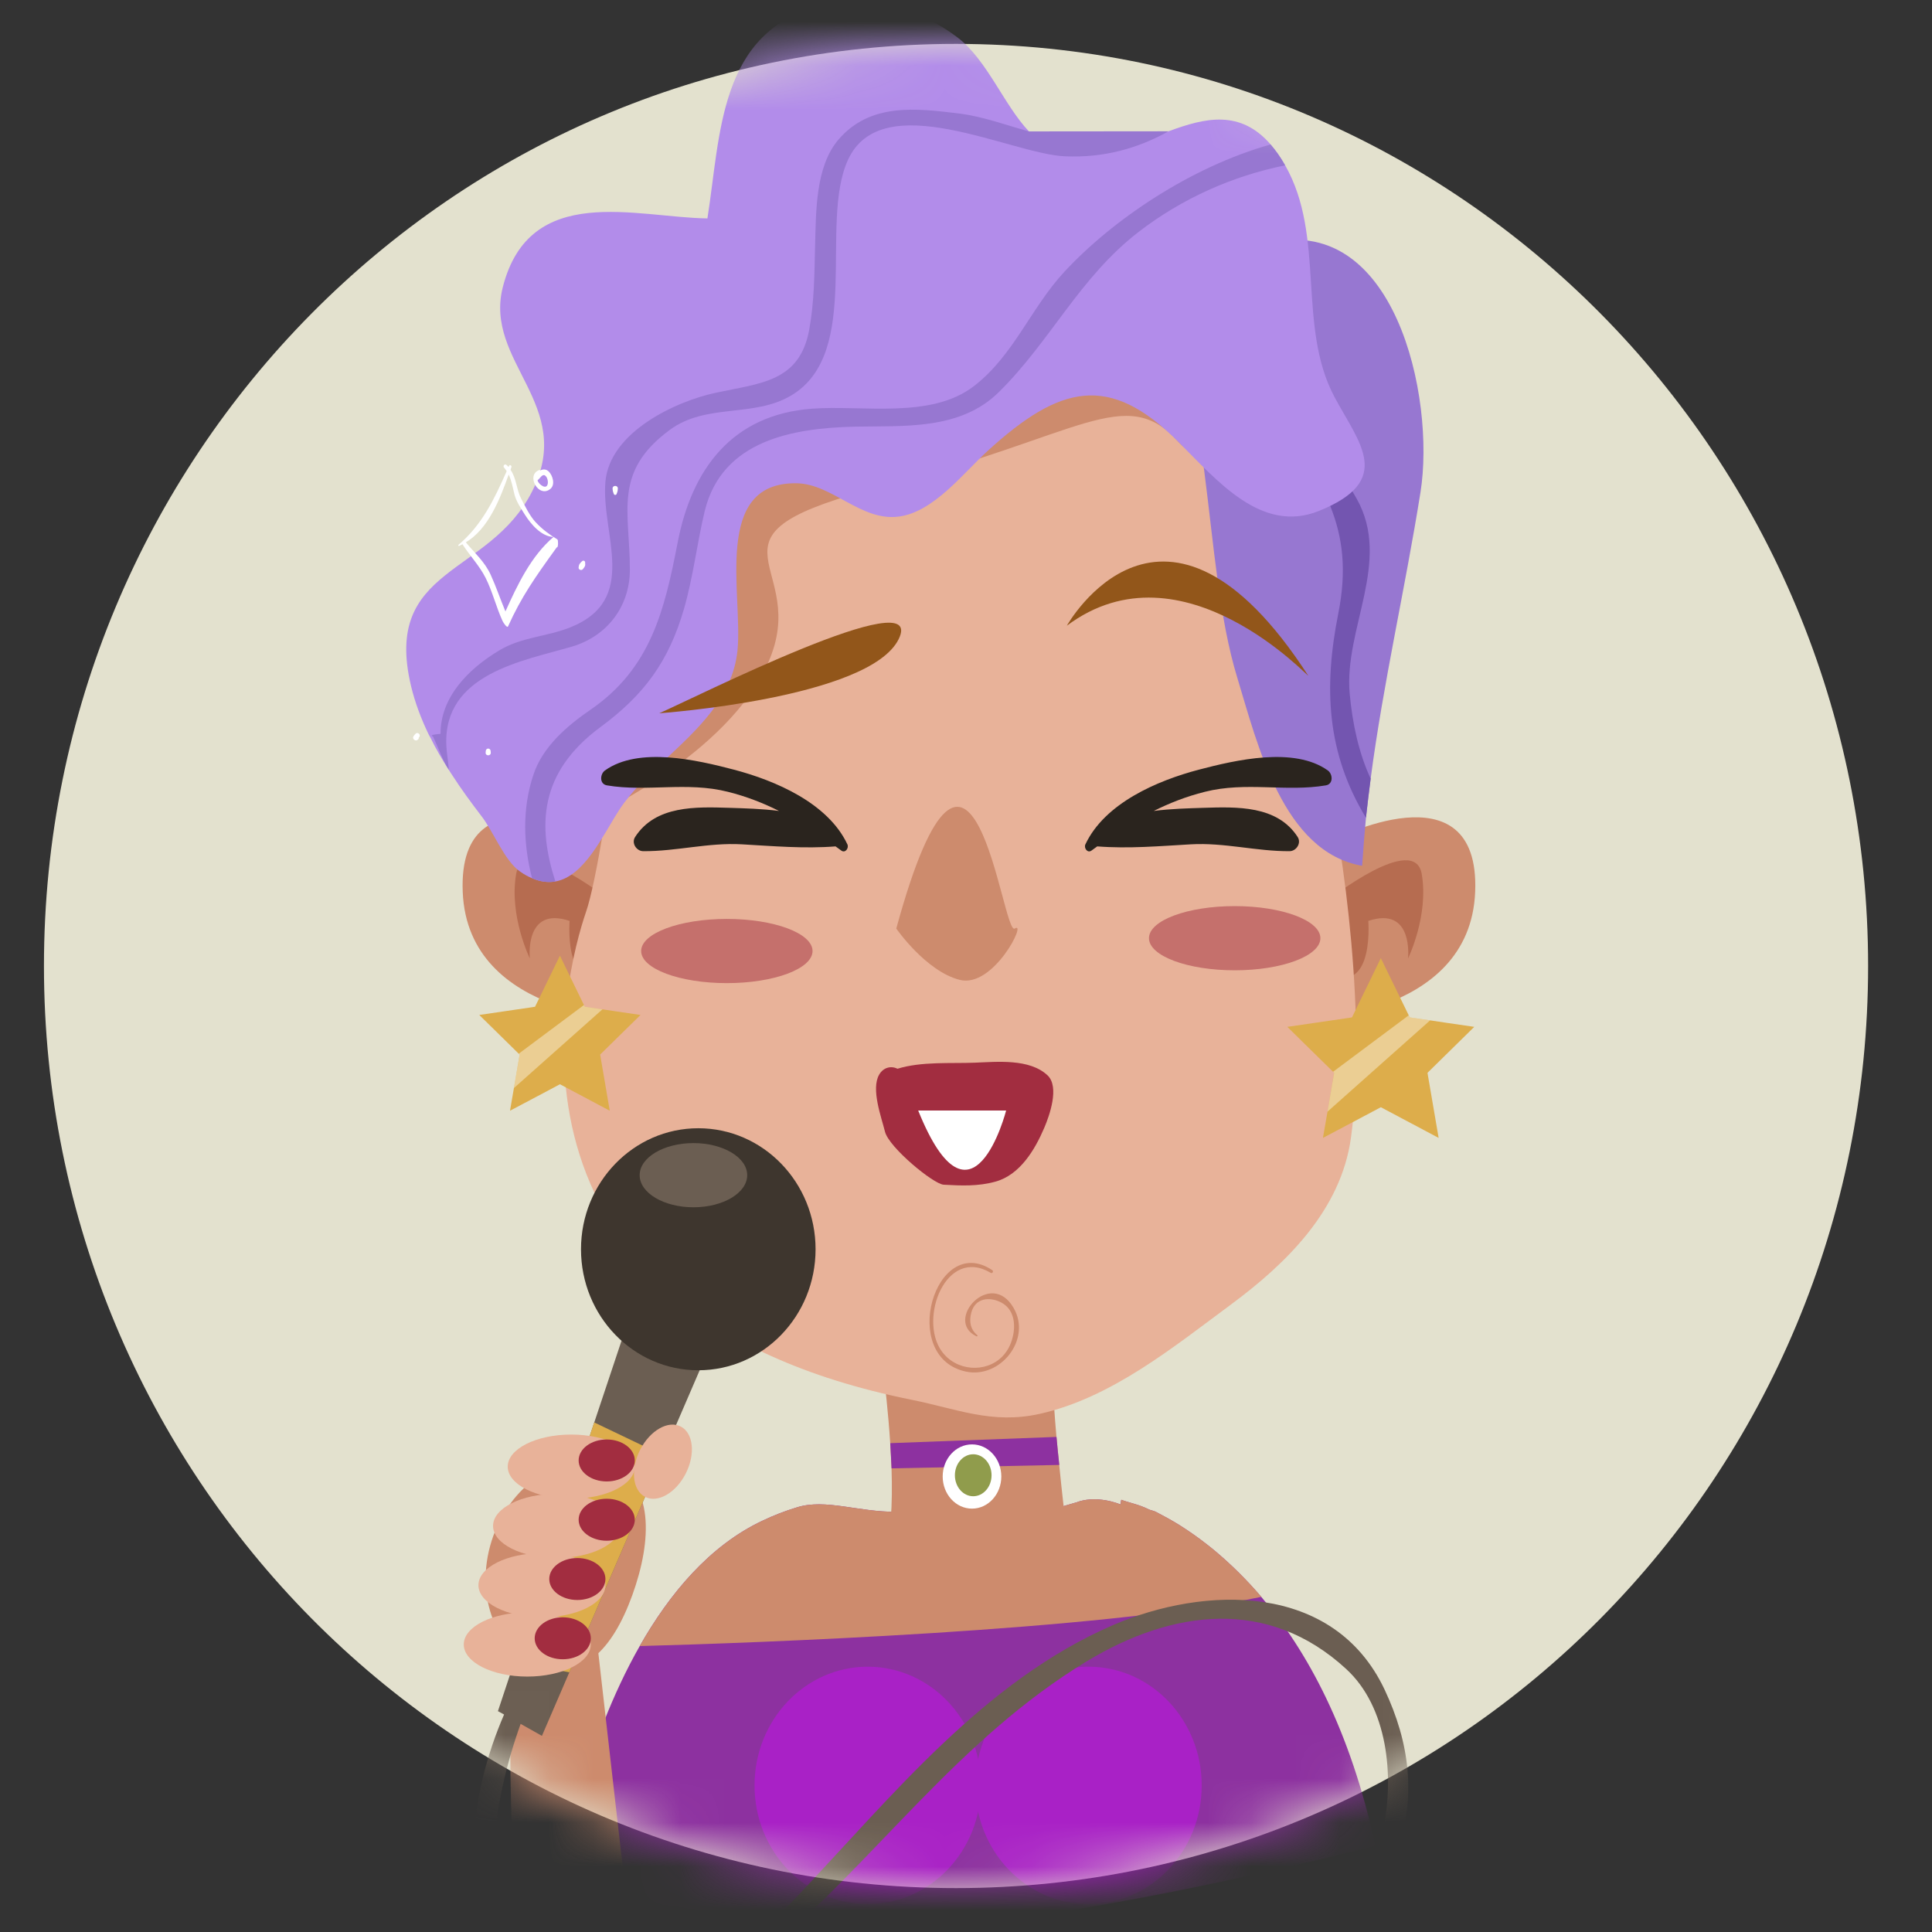 <svg width="44" height="44" viewBox="0 0 44 44" fill="none" xmlns="http://www.w3.org/2000/svg">
<rect x="0" y="0" width="44" height="44" fill="#333333" stroke="none"/>
<path d="M42.545 22C42.545 33.598 33.245 43 21.773 43C10.301 43 1.001 33.598 1.001 22C1.001 10.402 10.301 1 21.773 1C33.245 1 42.545 10.402 42.545 22Z" fill="#E3E1CE"/>
<mask id="mask0_33_2220" style="mask-type:luminance" maskUnits="userSpaceOnUse" x="1" y="1" width="42" height="42">
<path d="M42.544 22C42.544 33.598 33.244 43 21.772 43C10.3 43 1 33.598 1 22C1 10.402 10.3 1 21.772 1C33.244 1 42.544 10.402 42.544 22Z" fill="white"/>
</mask>
<g mask="url(#mask0_33_2220)">
<path d="M31.322 42.034C31.322 42.034 14.48 46.516 12.891 42.422C12.847 42.307 13.297 39.722 14.569 37.488C15.251 36.289 16.165 35.196 17.367 34.632C17.608 34.517 17.872 34.413 18.149 34.329C18.799 34.126 19.547 34.437 20.409 34.43L22.699 34.741C22.702 34.741 22.706 34.741 22.706 34.741L24.529 34.211C24.529 34.211 24.919 34.035 25.517 34.261C25.523 34.261 25.53 34.157 25.537 34.157C25.724 34.227 25.934 34.261 26.158 34.373C26.211 34.4 26.268 34.401 26.325 34.432C26.499 34.523 26.675 34.617 26.859 34.731C27.066 34.863 27.28 35.009 27.497 35.181C27.57 35.239 27.643 35.296 27.714 35.357C28.051 35.644 28.391 35.977 28.725 36.368C29.769 37.596 30.752 39.395 31.322 42.034Z" fill="#8D31A0"/>
<path d="M24.384 35.601C22.722 36.698 20.117 35.456 20.117 35.456C20.294 35.024 20.331 34.258 20.304 33.441C20.297 33.252 20.288 33.059 20.274 32.867C20.187 31.51 19.974 30.194 19.974 30.194L23.95 30.12C23.923 30.822 23.98 31.797 24.06 32.725C24.08 32.941 24.1 33.157 24.123 33.363C24.244 34.589 24.384 35.601 24.384 35.601Z" fill="#CD8B6D"/>
<path d="M28.726 36.367C25.063 37.143 17.088 37.42 14.57 37.488C15.251 36.289 16.166 35.196 17.368 34.632C17.608 34.517 17.872 34.413 18.149 34.329C18.8 34.126 19.548 34.437 20.41 34.43L22.7 34.741C22.703 34.741 22.707 34.741 22.707 34.741L24.529 34.211C24.529 34.211 24.92 34.035 25.518 34.261C25.524 34.261 25.531 34.156 25.538 34.156C25.725 34.227 25.935 34.261 26.159 34.373C26.212 34.4 26.269 34.401 26.326 34.432C26.5 34.523 26.676 34.617 26.86 34.731C27.067 34.863 27.281 35.009 27.498 35.181C27.571 35.239 27.644 35.296 27.714 35.357C28.051 35.643 28.392 35.976 28.726 36.367Z" fill="#CD8B6D"/>
<path d="M22.34 40.662C22.34 42.156 21.186 43.366 19.761 43.366C18.338 43.366 17.184 42.156 17.184 40.662C17.184 39.169 18.338 37.958 19.761 37.958C21.186 37.958 22.34 39.169 22.34 40.662Z" fill="#A921C6"/>
<path d="M24.79 43.366C26.214 43.366 27.368 42.156 27.368 40.662C27.368 39.169 26.214 37.958 24.79 37.958C23.366 37.958 22.212 39.169 22.212 40.662C22.212 42.156 23.366 43.366 24.79 43.366Z" fill="#A921C6"/>
<path d="M20.305 33.441L24.125 33.363C24.101 33.158 24.081 32.941 24.061 32.725L20.275 32.867L20.305 33.441Z" fill="#8D31A0"/>
<path d="M22.804 33.626C22.804 34.03 22.505 34.358 22.137 34.358C21.768 34.358 21.469 34.03 21.469 33.626C21.469 33.222 21.768 32.895 22.137 32.895C22.505 32.895 22.804 33.222 22.804 33.626Z" fill="white"/>
<path d="M22.582 33.598C22.582 33.862 22.395 34.076 22.164 34.076C21.934 34.076 21.747 33.862 21.747 33.598C21.747 33.334 21.934 33.12 22.164 33.12C22.395 33.12 22.582 33.334 22.582 33.598Z" fill="#909C4C"/>
<path d="M30.35 19.137C30.35 19.137 33.712 17.378 33.596 20.309C33.48 23.239 29.538 23.239 29.538 23.239L30.35 19.137Z" fill="#CD8B6D"/>
<path d="M30.273 20.48C30.273 20.48 32.213 18.953 32.379 19.904C32.544 20.855 32.067 21.828 32.067 21.828C32.067 21.828 32.2 20.626 31.162 20.973C31.162 20.973 31.332 23.032 29.903 21.956C29.903 21.956 29.429 21.182 30.273 20.48Z" fill="#B66C50"/>
<path d="M13.784 19.137C13.784 19.137 10.423 17.379 10.538 20.309C10.654 23.239 14.596 23.239 14.596 23.239L13.784 19.137Z" fill="#CD8B6D"/>
<path d="M13.861 20.481C13.861 20.481 11.921 18.953 11.755 19.904C11.589 20.855 12.067 21.828 12.067 21.828C12.067 21.828 11.934 20.626 12.972 20.973C12.972 20.973 12.801 23.033 14.23 21.957C14.23 21.957 14.704 21.182 13.861 20.481Z" fill="#B66C50"/>
<path d="M30.767 25.912C30.539 27.561 29.298 28.773 28.043 29.703C26.721 30.681 25.306 31.839 23.673 32.201C22.594 32.44 21.799 32.088 20.771 31.881C10.775 29.872 12.879 22.13 13.346 20.769C13.816 19.41 14.634 12.379 14.809 11.197C14.833 11.045 14.867 10.879 14.909 10.711C15.199 9.585 15.862 8.24 15.862 8.24C16.129 7.97 16.433 7.739 16.765 7.546C17.873 6.887 19.294 6.628 20.727 6.588C20.735 6.591 20.742 6.588 20.748 6.588C22.158 6.55 23.575 6.727 24.723 6.951C25.481 7.1 26.119 7.268 26.558 7.412C26.932 7.535 27.273 7.885 27.584 8.387C27.972 9.011 28.313 9.875 28.611 10.826C29.342 13.156 29.82 16.024 30.123 17.284C30.651 19.47 31.119 23.371 30.767 25.912Z" fill="#E8B299"/>
<path d="M13.68 18.494C13.68 18.494 16.795 17.032 17.574 14.894C18.354 12.756 15.682 12.194 20.134 11.069C24.585 9.944 25.636 8.715 26.835 10.061C28.035 11.406 28.747 6.801 28.057 6.628C27.368 6.456 21.469 6.569 21.469 6.569L16.052 11.637C16.052 11.637 15.571 12.869 15.349 13.207C15.126 13.544 13.68 18.494 13.68 18.494Z" fill="#CD8B6D"/>
<path d="M32.51 24.433L32.764 25.915L31.448 25.216L30.991 25.459L30.129 25.915L30.233 25.317L30.383 24.433L30.36 24.409L30.009 24.065L29.318 23.386L30.704 23.184L30.791 23.17L30.914 22.917L31.448 21.82L31.575 22.083L32.083 23.123L32.106 23.17L32.57 23.238L32.951 23.295L33.575 23.386L32.51 24.433Z" fill="#DDAD4B"/>
<path opacity="0.4" d="M30.233 25.317L30.384 24.433L30.36 24.409L32.083 23.123L32.106 23.17L32.57 23.238L30.233 25.317Z" fill="white"/>
<path d="M13.668 24.017L13.887 25.296L12.752 24.693L12.358 24.903L11.615 25.296L11.704 24.78L11.834 24.017L11.813 23.997L11.511 23.7L10.915 23.115L12.11 22.94L12.185 22.928L12.292 22.71L12.752 21.764L12.862 21.991L13.299 22.888L13.32 22.928L13.72 22.987L14.048 23.036L14.587 23.115L13.668 24.017Z" fill="#DDAD4B"/>
<path opacity="0.4" d="M11.704 24.78L11.834 24.017L11.814 23.997L13.3 22.888L13.32 22.928L13.72 22.987L11.704 24.78Z" fill="white"/>
<path d="M32.351 11.209C31.997 13.433 31.503 15.549 31.216 17.733C31.176 18.03 31.143 18.327 31.109 18.624C31.076 18.985 31.046 19.35 31.022 19.718C29.219 19.404 28.642 16.96 28.178 15.434C27.356 12.748 27.677 8.637 26.145 6.345L27.22 6.028L27.694 5.886L28.815 5.555C31.763 4.776 32.695 9.045 32.351 11.209Z" fill="#9777D1"/>
<path d="M31.216 17.733C31.176 18.03 31.142 18.327 31.109 18.624C30.211 17.146 30.144 15.654 30.478 13.976C30.878 11.972 30.067 10.996 29.096 9.427C28.408 8.32 27.76 7.212 27.22 6.028L27.694 5.886C27.807 6.136 27.927 6.383 28.058 6.629C28.919 8.262 29.99 9.757 30.899 11.361C31.7 12.785 30.605 14.324 30.738 15.796C30.802 16.494 30.952 17.17 31.216 17.733Z" fill="#7355B0"/>
<path d="M30.036 11.637C28.731 12.161 27.723 10.949 26.834 10.061C25.262 8.485 24.134 8.775 22.498 10.264C21.94 10.773 21.262 11.664 20.468 11.765C19.61 11.877 18.959 11.023 18.148 11.006C16.215 10.972 16.922 13.534 16.796 14.813C16.685 15.893 15.874 16.619 15.133 17.314C14.766 17.662 14.386 18.013 14.105 18.441C13.721 19.035 13.31 19.957 12.649 20.075C12.489 20.102 12.312 20.085 12.119 20.001C12.032 19.967 11.938 19.916 11.845 19.849C11.488 19.606 11.234 18.928 10.96 18.58C10.733 18.283 10.507 17.976 10.3 17.655C10.273 17.614 10.246 17.574 10.223 17.534C10.069 17.297 9.925 17.051 9.802 16.797C9.785 16.767 9.768 16.74 9.755 16.71C9.588 16.362 9.451 15.998 9.361 15.623C8.71 12.889 11.144 13.132 12.122 11.185C13.114 9.217 11.017 8.248 11.451 6.54C12.062 4.144 14.489 4.954 16.111 4.974C16.415 3.061 16.362 0.735 18.682 0.124C19.747 -0.159 20.949 0.198 21.807 0.853C22.481 1.366 22.862 2.389 23.433 2.993C23.553 3.121 23.683 3.233 23.827 3.314C24.731 3.83 25.693 3.334 26.614 2.99C27.449 2.679 28.247 2.493 28.938 3.29C29.048 3.418 29.159 3.57 29.262 3.752C29.265 3.756 29.269 3.762 29.269 3.766C30.194 5.389 29.533 7.431 30.394 9.045C30.948 10.085 31.765 10.942 30.036 11.637Z" fill="#B28CEA"/>
<path d="M26.614 2.99C25.916 3.378 25.145 3.598 24.256 3.56C23.022 3.51 20.087 1.95 19.312 3.641C18.645 5.096 19.653 8.039 18.017 9.008C17.159 9.518 16.08 9.176 15.249 9.794C13.954 10.753 14.345 11.65 14.345 12.98C14.341 13.834 13.807 14.499 13.016 14.729C11.904 15.053 10.095 15.346 10.165 16.973C10.172 17.162 10.212 17.351 10.222 17.533C10.068 17.297 9.994 17.05 9.871 16.797C9.894 16.77 9.699 16.74 10.033 16.713V16.709C10.033 15.889 10.645 15.248 11.369 14.813C11.874 14.509 12.426 14.505 12.967 14.296C14.583 13.665 13.684 12.166 13.788 10.972C13.885 9.841 15.385 9.139 16.309 8.943C17.334 8.724 18.209 8.693 18.429 7.512C18.546 6.874 18.547 6.24 18.563 5.595C18.586 4.832 18.566 3.802 19.093 3.182C19.814 2.338 20.859 2.463 21.863 2.588C22.388 2.655 22.908 2.848 23.433 2.993L26.614 2.99Z" fill="#9777D1"/>
<path d="M29.267 3.766C28.065 4.009 26.917 4.522 25.932 5.281C24.587 6.318 23.925 7.769 22.751 8.927C21.863 9.805 20.587 9.693 19.456 9.717C18.08 9.751 16.448 10.014 16.05 11.637C15.874 12.373 15.787 13.142 15.576 13.871C15.229 15.066 14.668 15.825 13.68 16.555C12.264 17.598 12.244 18.819 12.648 20.075C12.488 20.102 12.311 20.085 12.117 20.001C11.917 19.224 11.89 18.418 12.148 17.645C12.358 17.004 12.922 16.524 13.453 16.16C14.822 15.218 15.136 13.892 15.433 12.356C15.757 10.675 16.678 9.443 18.491 9.308C19.646 9.221 21.205 9.551 22.186 8.789C23.087 8.093 23.478 7.01 24.24 6.19C25.331 5.012 27.104 3.807 28.936 3.29C29.047 3.419 29.157 3.571 29.26 3.753C29.264 3.756 29.267 3.763 29.267 3.766Z" fill="#9777D1"/>
<path d="M12.694 12.285C12.514 12.175 12.348 12.053 12.2 11.894C12.062 11.746 11.962 11.533 11.868 11.355C11.763 11.155 11.76 10.883 11.627 10.701C11.634 10.681 11.641 10.653 11.648 10.635C11.659 10.603 11.608 10.577 11.594 10.608C11.59 10.618 11.586 10.625 11.582 10.634C11.565 10.617 11.549 10.599 11.529 10.585C11.491 10.556 11.447 10.617 11.479 10.649C11.504 10.674 11.52 10.703 11.539 10.731C11.26 11.363 10.981 11.951 10.441 12.409C10.43 12.418 10.442 12.44 10.456 12.434C10.483 12.423 10.505 12.406 10.532 12.394C10.7 12.658 10.916 12.877 11.059 13.16C11.217 13.474 11.299 13.824 11.446 14.144C11.469 14.191 11.55 14.311 11.571 14.264C11.877 13.586 12.191 13.141 12.679 12.466C12.682 12.466 12.684 12.466 12.686 12.466C12.715 12.465 12.716 12.298 12.694 12.285ZM11.511 13.925C11.395 13.648 11.3 13.364 11.175 13.09C11.039 12.792 10.811 12.597 10.609 12.351C11.121 12.047 11.387 11.366 11.585 10.807C11.652 10.947 11.678 11.11 11.716 11.258C11.756 11.421 11.865 11.579 11.953 11.72C12.089 11.936 12.33 12.221 12.606 12.229C12.095 12.664 11.786 13.315 11.511 13.925Z" fill="white"/>
<path d="M12.501 10.742C12.441 10.681 12.366 10.681 12.305 10.714C12.299 10.706 12.291 10.701 12.28 10.705C11.966 10.822 12.27 11.357 12.536 11.133C12.65 11.036 12.587 10.831 12.501 10.742ZM12.476 11.01C12.451 11.172 12.275 11.031 12.248 10.958C12.246 10.95 12.245 10.941 12.243 10.932C12.245 10.931 12.248 10.934 12.249 10.932C12.295 10.898 12.349 10.794 12.407 10.826C12.463 10.857 12.484 10.953 12.476 11.01Z" fill="white"/>
<path d="M13.325 12.826C13.338 12.787 13.294 12.748 13.257 12.781C13.206 12.827 13.182 12.857 13.177 12.925C13.173 12.974 13.24 13 13.271 12.965C13.313 12.918 13.339 12.88 13.325 12.826Z" fill="white"/>
<path d="M13.951 11.125C13.953 11.176 13.962 11.209 13.982 11.255C13.991 11.278 14.031 11.278 14.04 11.255C14.06 11.209 14.07 11.176 14.071 11.125C14.073 11.047 13.949 11.047 13.951 11.125Z" fill="white"/>
<path d="M9.465 16.71C9.444 16.733 9.43 16.747 9.415 16.772C9.399 16.797 9.409 16.834 9.435 16.849C9.438 16.851 9.442 16.853 9.445 16.855C9.461 16.864 9.486 16.867 9.502 16.855C9.509 16.849 9.516 16.844 9.523 16.839C9.534 16.83 9.539 16.815 9.536 16.8C9.539 16.797 9.542 16.794 9.544 16.791C9.595 16.738 9.515 16.658 9.465 16.71Z" fill="white"/>
<path d="M11.174 17.103C11.167 17.03 11.069 17.03 11.063 17.103C11.061 17.116 11.06 17.131 11.06 17.144C11.057 17.221 11.18 17.221 11.177 17.144C11.177 17.131 11.176 17.116 11.174 17.103Z" fill="white"/>
<path d="M11.675 37.17C11.675 37.17 11.396 43.471 12.12 44.427C12.843 45.383 14.457 44.933 14.457 44.933L13.566 37.114L11.675 37.17Z" fill="#CD8B6D"/>
<path d="M14.401 36.327C13.947 37.581 13.253 38.297 12.243 37.923C11.233 37.55 10.782 36.229 11.236 34.975C11.69 33.721 12.877 33.007 13.888 33.38C14.898 33.754 14.855 35.072 14.401 36.327Z" fill="#CD8B6D"/>
<path d="M31.828 42.186C31.665 42.682 31.341 43.06 30.997 43.432C30.81 43.635 30.159 43.702 30.059 43.84C29.818 44.181 29.358 43.82 29.612 43.493C30.182 42.757 31.271 42.764 31.505 41.64C31.752 40.455 31.608 38.879 30.656 38.008C28.881 36.374 26.697 36.654 24.744 37.839C21.816 39.618 19.987 42.315 17.426 44.488C15.767 45.902 13.239 46.584 11.617 44.768C10.338 43.341 10.706 40.826 11.48 39.047L11.34 38.97L11.71 37.856L13.534 32.395L14.568 29.297L16.128 30.758L15.099 33.144L12.966 38.086L12.342 39.533L11.857 39.26C11.216 41.049 10.769 43.597 12.252 44.758C14.302 46.361 16.718 44.711 18.184 43.158C20.321 40.9 22.421 38.278 25.345 37.012C27.432 36.111 30.373 36.027 31.532 38.477C32.105 39.692 32.253 40.9 31.828 42.186Z" fill="#6B5E52"/>
<path d="M18.574 28.451C18.574 29.974 17.378 31.207 15.903 31.207C14.428 31.207 13.232 29.974 13.232 28.451C13.232 26.929 14.428 25.695 15.903 25.695C17.378 25.695 18.574 26.929 18.574 28.451Z" fill="#3E362E"/>
<path d="M17.017 26.764C17.017 27.168 16.469 27.495 15.793 27.495C15.117 27.495 14.568 27.168 14.568 26.764C14.568 26.36 15.117 26.033 15.793 26.033C16.468 26.033 17.017 26.36 17.017 26.764Z" fill="#6B5E52"/>
<path d="M15.099 33.144L12.966 38.085L11.71 37.856L13.533 32.395L15.099 33.144Z" fill="#DDAD4B"/>
<path d="M15.617 33.559C15.392 34.002 14.977 34.239 14.69 34.089C14.404 33.94 14.353 33.461 14.578 33.019C14.803 32.577 15.219 32.339 15.505 32.489C15.792 32.638 15.842 33.118 15.617 33.559Z" fill="#E8B299"/>
<path d="M14.457 33.402C14.457 33.806 13.809 34.133 13.01 34.133C12.211 34.133 11.563 33.806 11.563 33.402C11.563 32.998 12.211 32.671 13.01 32.671C13.809 32.671 14.457 32.998 14.457 33.402Z" fill="#E8B299"/>
<path d="M14.122 34.752C14.122 35.156 13.474 35.483 12.675 35.483C11.876 35.483 11.229 35.156 11.229 34.752C11.229 34.348 11.876 34.021 12.675 34.021C13.474 34.021 14.122 34.348 14.122 34.752Z" fill="#E8B299"/>
<path d="M13.79 36.102C13.79 36.506 13.142 36.833 12.343 36.833C11.544 36.833 10.896 36.506 10.896 36.102C10.896 35.698 11.544 35.371 12.343 35.371C13.142 35.371 13.79 35.698 13.79 36.102Z" fill="#E8B299"/>
<path d="M13.455 37.452C13.455 37.856 12.807 38.183 12.008 38.183C11.209 38.183 10.562 37.856 10.562 37.452C10.562 37.048 11.209 36.721 12.008 36.721C12.807 36.721 13.455 37.048 13.455 37.452Z" fill="#E8B299"/>
<path d="M14.457 33.261C14.457 33.525 14.171 33.739 13.817 33.739C13.464 33.739 13.178 33.525 13.178 33.261C13.178 32.997 13.464 32.783 13.817 32.783C14.171 32.783 14.457 32.997 14.457 33.261Z" fill="#A22D40"/>
<path d="M14.457 34.611C14.457 34.875 14.171 35.089 13.817 35.089C13.464 35.089 13.178 34.875 13.178 34.611C13.178 34.347 13.464 34.133 13.817 34.133C14.171 34.133 14.457 34.347 14.457 34.611Z" fill="#A22D40"/>
<path d="M13.788 35.961C13.788 36.225 13.502 36.439 13.148 36.439C12.795 36.439 12.509 36.225 12.509 35.961C12.509 35.697 12.795 35.483 13.148 35.483C13.502 35.483 13.788 35.697 13.788 35.961Z" fill="#A22D40"/>
<path d="M13.456 37.311C13.456 37.575 13.17 37.789 12.816 37.789C12.463 37.789 12.177 37.575 12.177 37.311C12.177 37.047 12.463 36.833 12.816 36.833C13.17 36.833 13.456 37.047 13.456 37.311Z" fill="#A22D40"/>
<g opacity="0.5">
<path d="M18.505 21.659C18.505 22.062 17.631 22.39 16.553 22.39C15.475 22.39 14.602 22.062 14.602 21.659C14.602 21.255 15.475 20.928 16.553 20.928C17.631 20.928 18.505 21.255 18.505 21.659Z" fill="#A22D40"/>
<path d="M30.071 21.366C30.071 21.77 29.197 22.098 28.119 22.098C27.041 22.098 26.167 21.77 26.167 21.366C26.167 20.963 27.041 20.636 28.119 20.636C29.197 20.636 30.071 20.963 30.071 21.366Z" fill="#A22D40"/>
</g>
<path d="M20.412 21.147C20.412 21.147 21.087 22.122 21.858 22.316C22.629 22.511 23.4 20.952 23.111 21.147C22.822 21.341 22.146 14.813 20.412 21.147Z" fill="#CD8B6D"/>
<path d="M29.791 15.383C29.872 15.509 26.935 12.276 24.297 14.25C24.297 14.25 26.501 10.303 29.791 15.383Z" fill="#92561A"/>
<path d="M30.241 17.547C29.476 16.999 28.143 17.308 27.302 17.529C26.357 17.778 25.162 18.289 24.719 19.23C24.679 19.313 24.768 19.438 24.858 19.371C24.902 19.338 24.945 19.308 24.989 19.276C25.698 19.332 26.411 19.269 27.12 19.229C27.886 19.185 28.613 19.39 29.369 19.385C29.524 19.384 29.643 19.2 29.553 19.061C29.086 18.339 28.167 18.374 27.397 18.398C27.066 18.409 26.668 18.418 26.276 18.469C26.635 18.289 27.015 18.14 27.439 18.033C28.383 17.795 29.282 18.041 30.197 17.886C30.369 17.856 30.355 17.63 30.241 17.547Z" fill="#2A241E"/>
<path d="M13.777 17.547C14.542 16.999 15.875 17.308 16.716 17.529C17.662 17.778 18.856 18.289 19.299 19.23C19.338 19.313 19.251 19.438 19.16 19.371C19.116 19.338 19.073 19.308 19.029 19.276C18.321 19.332 17.607 19.269 16.898 19.229C16.132 19.185 15.405 19.39 14.649 19.385C14.494 19.384 14.374 19.2 14.465 19.061C14.932 18.339 15.851 18.374 16.621 18.398C16.952 18.409 17.35 18.418 17.742 18.469C17.383 18.289 17.003 18.14 16.578 18.033C15.635 17.795 14.736 18.041 13.821 17.886C13.649 17.856 13.663 17.63 13.777 17.547Z" fill="#2A241E"/>
<path d="M15.014 16.244C15.014 16.244 19.798 15.907 20.466 14.557C21.134 13.207 15.793 15.907 15.014 16.244Z" fill="#92561A"/>
<path d="M23.856 24.489C23.445 24.104 22.703 24.183 22.194 24.202C21.652 24.223 20.987 24.171 20.439 24.34C20.296 24.268 20.119 24.307 20.023 24.473C19.831 24.803 20.074 25.444 20.155 25.774C20.243 26.129 21.256 26.967 21.492 26.981C21.901 27.004 22.273 27.02 22.67 26.911C23.23 26.757 23.57 26.183 23.782 25.686C23.898 25.415 24.137 24.752 23.856 24.489Z" fill="#A22D40"/>
<path d="M20.911 25.291H22.914C22.914 25.291 22.135 28.328 20.911 25.291Z" fill="white"/>
<path d="M23.086 29.79C22.564 28.878 21.489 30.077 22.239 30.434C22.254 30.441 22.272 30.421 22.258 30.409C22.094 30.273 22.07 30.088 22.12 29.896C22.208 29.558 22.536 29.527 22.798 29.661C23.161 29.847 23.142 30.319 23 30.639C22.955 30.739 22.895 30.824 22.826 30.895C22.449 31.276 21.769 31.231 21.442 30.767C20.92 30.029 21.541 28.381 22.563 28.988C22.602 29.012 22.636 28.952 22.598 28.927C21.298 28.056 20.458 30.912 22.002 31.238C22.778 31.401 23.499 30.51 23.086 29.79Z" fill="#CD8B6D"/>
</g>
</svg>

